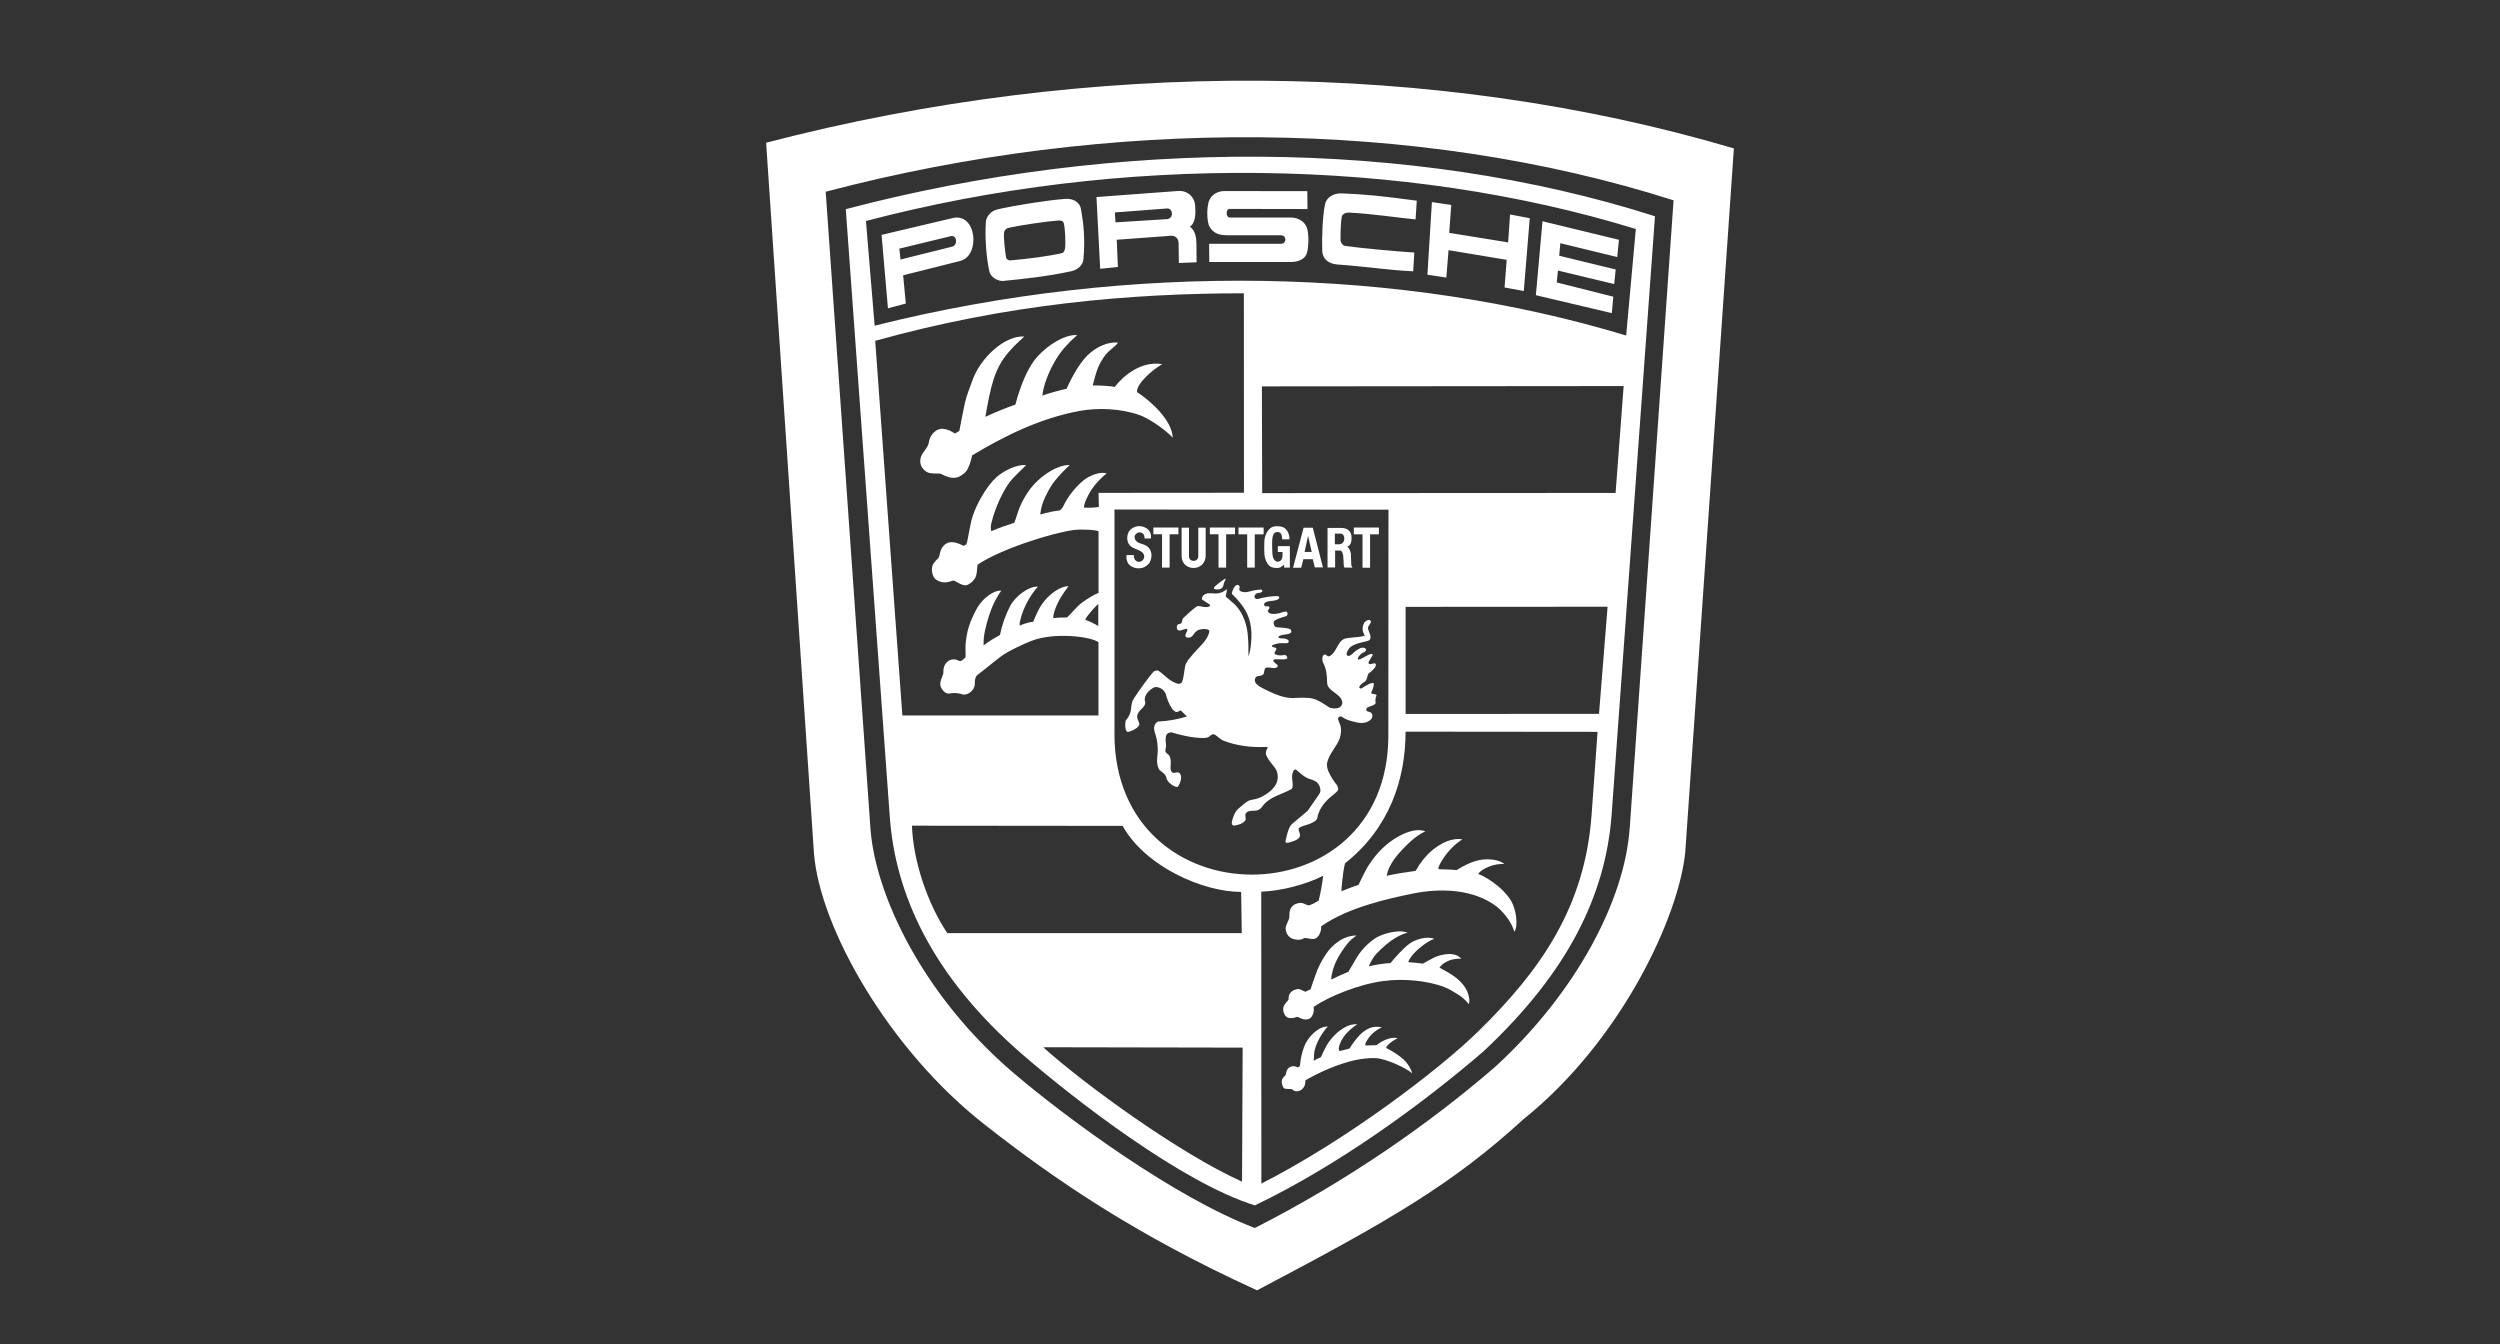 <svg width="186" height="100" viewBox="0 0 186 100" fill="none" xmlns="http://www.w3.org/2000/svg">
<rect x="0" y="0" width="186" height="100" fill="#333333" stroke="none"/>
<g clip-path="url(#clip0_7644_23355)">
<path d="M113.392 83.229C107.987 88.172 103.331 90.836 93.523 96C84.394 91.832 78.435 87.726 73.273 83.68C66.133 78.103 61.004 69.043 60.559 63.489L57 10.619C81.131 4.323 106.796 4.468 129 11.042L125.385 63.381C124.926 68.123 120.702 77.337 113.392 83.234V83.229ZM121.25 61.643L124.513 14.904C105.403 8.801 82.519 8.711 61.431 14.265L64.759 61.615C65.106 66.534 68.637 74.062 75.407 79.827C79.481 83.299 87.465 89.126 93.359 91.362C100.152 87.914 106.327 83.624 111.222 79.39C117.293 73.841 120.875 66.943 121.245 61.643H121.25ZM110.443 78.159C105.75 82.219 99.435 86.772 93.363 89.68C87.939 87.998 79.926 81.791 76.073 78.455C69.345 72.629 66.611 66.53 66.199 60.76L62.926 15.562C83.007 10.271 104.92 10.271 123.13 16.088L119.9 60.684C119.431 66.619 116.684 72.286 110.439 78.159H110.443ZM64.427 16.441L65.073 24.231C84.24 19.424 104.32 19.909 120.987 24.964L121.705 17.038C104.433 11.723 83.466 11.437 64.431 16.441H64.427ZM112.094 19.331L107.771 18.612L107.607 20.651L106.2 20.439L106.533 15.036L107.972 15.247L107.822 17.324L112.206 18.034L112.347 15.957L113.814 16.234L113.369 21.652L111.939 21.389L112.098 19.326L112.094 19.331ZM91.23 17.498C90.705 17.498 90.283 17.357 90.002 16.887C89.763 16.502 89.763 15.247 90.002 14.834C90.264 14.35 90.738 14.214 91.132 14.214L97.264 14.223L97.278 15.553L91.479 15.543C91.193 15.543 91.183 16.187 91.502 16.187H96.073C96.608 16.187 97.081 16.511 97.231 16.934C97.395 17.385 97.367 18.414 97.231 18.837C97.105 19.26 96.622 19.495 96.017 19.495H89.969L89.96 18.137H95.342C95.515 18.123 95.647 17.968 95.632 17.794C95.618 17.639 95.497 17.512 95.342 17.503H91.221L91.23 17.498ZM87.681 18.038C87.676 17.756 87.447 17.536 87.165 17.54H87.156L83.086 17.836L83.171 19.861L81.853 19.998L81.577 14.66L87.634 14.209C88.417 14.148 88.876 14.735 88.914 15.229C88.961 15.811 88.98 16.558 88.53 16.868C88.905 17.146 89.003 17.564 89.013 18.146L89.027 19.514L87.709 19.566L87.686 18.048L87.681 18.038ZM86.818 16.305C87.339 16.276 87.292 15.468 86.818 15.511L82.946 15.806L82.993 16.544L86.818 16.305ZM74.136 15.595C75.379 15.299 77.924 14.895 79.256 14.796C79.865 14.749 80.339 15.069 80.423 15.543C80.62 16.638 80.742 17.771 80.606 19.288C80.569 19.725 80.194 20.073 79.697 20.181C77.985 20.557 76.068 20.764 74.642 20.9C74.281 20.938 73.71 20.651 73.611 20.2C73.363 19.096 73.273 17.559 73.349 16.502C73.377 16.107 73.742 15.694 74.141 15.604L74.136 15.595ZM78.975 18.847C79.148 18.809 79.223 18.621 79.237 18.485C79.298 18.071 79.246 16.981 79.148 16.619C79.12 16.478 78.998 16.384 78.726 16.408C77.99 16.455 76.035 16.732 75.074 16.944C74.816 17.005 74.718 17.155 74.704 17.291C74.657 17.648 74.764 18.621 74.853 19.161C74.877 19.288 75.041 19.382 75.168 19.373C76.471 19.265 78.009 19.058 78.97 18.847H78.975ZM100.33 15.821C100.044 15.811 99.847 15.985 99.824 16.135C99.754 16.582 99.735 17.155 99.735 17.902C99.735 18.001 99.899 18.273 100.044 18.292C101.338 18.475 103.856 18.701 105.225 18.79L105.141 20.186C103.34 20.101 101.456 19.814 99.505 19.678C98.868 19.631 98.399 19.288 98.375 18.668C98.338 17.648 98.399 16.107 98.577 15.21C98.699 14.66 99.224 14.373 99.819 14.387C101.62 14.453 103.05 14.613 105.408 14.932L105.319 16.323C104.175 16.225 102.004 15.886 100.326 15.816L100.33 15.821ZM70.859 16.225C72.683 15.792 72.959 19.039 71.44 19.415L67.193 20.482L67.394 22.582L66.063 22.939L65.589 17.475L70.859 16.229V16.225ZM70.835 18.353C71.272 18.255 71.211 17.47 70.746 17.569L66.911 18.499L67 19.307L70.835 18.353ZM115.91 20.139L115.821 21.013L120.031 22.075L119.919 23.296L114.269 21.962L114.761 16.46L120.448 17.841L120.322 19.124L116.088 18.095L116.004 19.025L120.205 20.049L120.097 21.135L115.91 20.129V20.139ZM75.168 35.8C74.582 36.584 74.038 37.792 73.784 38.821C73.695 39.169 73.695 39.296 73.756 39.521C74.314 39.272 75.036 39.032 75.458 38.896C75.622 38.525 75.716 38.102 75.857 37.764C76.082 37.237 76.227 37.007 76.462 36.641C77.132 35.598 78.548 34.573 79.594 34.597C79.246 34.898 78.525 35.654 78.239 36.105C78.004 36.481 77.788 36.89 77.62 37.313C77.479 37.689 77.432 37.971 77.395 38.281C77.939 38.121 78.473 38.008 78.82 37.985C79.054 37.858 79.129 37.609 79.256 37.374C79.654 36.627 80.437 35.79 80.934 35.518C81.333 35.297 81.919 35.086 82.341 35.222C81.891 35.56 81.413 36.105 81.206 36.429C80.986 36.777 80.634 37.449 80.648 37.764C81.019 37.792 81.544 37.764 81.755 37.712L81.731 36.669L92.552 36.66L92.543 21.821C84.123 21.821 74.896 22.62 65.116 25.359L67.136 53.232H81.727V47.782C81.141 47.345 78.412 47.025 76.734 47.683C76.326 47.843 75.004 48.416 74.399 48.891L72.706 50.234C72.542 50.371 72.523 50.667 72.523 50.892C72.523 51.39 71.942 51.766 71.618 51.663C71.356 51.573 70.995 51.522 70.662 51.597C70.306 51.672 69.992 51.226 69.963 50.972C69.917 50.653 70.165 50.239 70.184 50.103C70.198 49.976 70.118 49.468 70.582 49.158C70.793 49.022 71.089 49.031 71.3 49.144C71.361 49.182 71.436 49.191 71.501 49.172C71.576 49.144 71.778 48.961 71.834 48.914C71.858 48.613 71.811 48.134 71.844 47.871C71.909 47.359 71.942 47.063 72.101 46.565C72.237 46.132 72.533 45.507 72.748 45.155C73.142 44.516 73.916 43.896 74.497 43.947C74.272 44.248 74.197 44.408 74.028 44.718C73.719 45.282 73.433 46.222 73.297 46.856C73.208 47.265 73.161 47.58 73.184 48.012C73.63 47.678 74.094 47.406 74.403 47.236C74.544 46.489 74.839 45.681 75.158 45.084C75.533 44.366 76.551 43.59 77.216 43.651C76.593 44.333 76.147 45.272 75.979 45.879C75.913 46.118 75.829 46.4 75.866 46.55C76.115 46.414 76.626 46.278 76.874 46.255C77.038 45.841 77.268 45.343 77.456 45.047C78.042 44.14 78.97 43.59 79.495 43.614C79.082 44.173 78.726 44.676 78.468 45.428C78.393 45.648 78.356 45.879 78.356 45.991C78.679 45.94 79.186 45.94 79.387 45.94C79.762 45.601 80.034 45.193 80.489 44.845C80.864 44.549 81.567 44.149 81.731 44.121V39.54C81.731 39.441 80.536 39.352 79.94 39.427C78.36 39.615 74.403 40.86 72.734 42.016C72.697 42.115 72.706 42.665 72.589 42.923C72.49 43.158 72.242 43.398 72.003 43.506C71.572 43.694 71.075 43.12 70.859 43.205C70.634 43.289 70.151 43.482 69.631 43.116C69.396 42.951 69.279 42.481 69.359 42.134C69.434 41.885 69.645 41.687 69.809 41.528C69.959 41.377 69.856 40.794 70.395 40.447C70.77 40.207 71.29 40.4 71.689 40.611C71.769 40.583 71.844 40.541 71.909 40.484C71.961 40.325 72.045 39.841 72.12 39.465C72.209 39.056 72.242 38.793 72.359 38.417C72.659 37.505 73.381 36.19 74.136 35.504C74.732 34.977 75.655 34.554 76.344 34.597C76.274 34.7 75.425 35.466 75.177 35.804L75.168 35.8ZM76.907 26.867C77.479 26.069 78.984 24.861 80.147 24.927C79.514 25.477 78.956 26.087 78.567 26.736C78.056 27.572 77.638 28.625 77.549 29.433C77.934 29.287 78.839 29.034 79.354 28.921C79.814 27.915 80.419 26.806 81.164 26.21C81.699 25.777 82.468 25.411 83.185 25.491C83.021 25.726 82.749 25.904 82.543 26.097C82.172 26.421 81.919 26.858 81.713 27.304C81.563 27.638 81.305 28.634 81.3 28.676C81.82 28.667 82.739 28.728 82.936 28.789C83.546 27.99 84.882 26.825 86.476 27.093C85.782 27.469 84.516 28.573 84.596 29.174C85.637 29.846 87.189 31.256 87.254 32.562C86.546 31.825 85.379 31.092 84.793 30.885C83.386 30.387 81.703 30.321 80.306 30.575C77.385 31.125 74.802 32.393 72.322 33.883C72.261 34.282 72.045 34.888 71.862 35.09C71.679 35.292 71.412 35.49 71.117 35.537C70.746 35.598 70.371 35.447 70.057 35.278C69.856 35.165 69.321 35.306 68.979 35.128C68.745 35.006 68.383 34.667 68.482 34.132C68.566 33.657 69.04 33.37 69.106 32.915C69.204 32.252 69.687 31.965 69.935 31.919C70.207 31.867 70.484 31.956 70.732 32.069C70.84 32.121 70.953 32.21 71.051 32.243C71.15 32.215 71.29 32.092 71.375 32.055C71.398 31.98 71.647 30.598 71.783 29.992C71.918 29.386 72.153 28.874 72.345 28.31C72.931 26.632 74.746 24.946 76.204 25.035C76.129 25.143 75.66 25.481 75.013 26.233C73.967 27.464 73.705 28.77 73.311 31.012C74.117 30.636 74.816 30.363 75.547 30.1C75.721 29.405 75.955 28.728 76.241 28.07C76.429 27.647 76.654 27.229 76.916 26.863L76.907 26.867ZM120.8 28.723L93.884 28.747L93.907 36.688L120.2 36.674L120.8 28.723ZM96.973 69.833C96.664 69.993 96.279 69.894 96.125 69.823C95.853 69.711 95.675 69.429 95.651 69.105C95.628 68.846 95.876 68.541 95.928 68.259C95.951 68.146 95.829 67.587 96.303 67.3C96.392 67.249 96.664 67.15 96.852 67.178C97.039 67.216 97.189 67.338 97.377 67.366C97.635 67.277 97.878 67.154 98.108 67.009C98.258 66.426 98.371 65.754 98.446 65.158C97.1 65.829 95.337 66.281 93.837 66.342L93.846 88.059C100.133 84.859 107.035 79.62 109.97 76.745C114.724 72.102 117.921 67.399 118.414 60.623L118.859 54.449L104.573 54.435C104.573 57.936 103.406 61.591 100.068 64.232C99.88 64.993 99.791 66.276 99.805 66.309C100.265 66.121 100.696 65.952 101.071 65.839C101.099 65.792 101.634 64.622 101.878 64.307C102.44 63.433 103.204 62.681 104.128 62.183C104.709 61.887 105.417 61.619 106.041 61.85C105.22 62.24 104.578 62.949 104.194 63.358C103.837 63.734 103.425 64.293 103.237 64.866C103.214 64.965 103.19 65.068 103.176 65.167C103.561 65.045 104.789 64.866 105.3 64.796C105.361 64.786 105.52 64.448 105.638 64.284C105.788 64.082 105.877 63.95 106.121 63.677C106.739 63.005 107.785 62.287 108.802 62.446C108.244 62.803 107.635 63.367 107.147 64.255C107.077 64.392 106.988 64.58 107.025 64.664C107.175 64.692 107.921 64.678 108.376 64.735C108.896 64.41 109.445 64.124 110.04 63.997C110.71 63.847 111.583 63.969 111.929 64.284C111.522 64.26 111.137 64.335 110.771 64.481C110.56 64.566 110.139 64.758 109.979 65.031C110.378 65.144 111.034 65.576 111.447 65.924C111.733 66.163 112.08 66.511 112.3 66.83C112.848 67.577 112.961 68.921 112.67 69.321C112.586 69.086 112.497 68.851 112.37 68.635C112.108 68.188 111.69 67.704 111.339 67.441C109.627 66.135 107.166 66.069 105.155 66.473C103.429 66.83 100.321 67.479 98.286 68.926C98.338 69.184 98.178 69.612 97.949 69.776C97.639 70.002 97.203 69.697 96.978 69.814L96.973 69.833ZM100.33 72.276C100.555 71.928 100.827 71.426 100.963 71.205C101.437 70.444 102.126 69.875 102.59 69.659C103.232 69.349 104.264 69.17 104.723 69.396C104.217 69.518 103.837 69.753 103.481 70.002C103.12 70.251 102.412 70.899 102.229 71.172C102.028 71.473 101.892 71.745 101.84 71.891C102.412 71.764 103.097 71.656 103.453 71.656C103.711 71.332 104.386 70.556 104.892 70.19C105.3 69.903 106.167 69.617 106.707 69.852C106.186 70.016 105.267 70.744 104.93 71.266C104.855 71.388 104.789 71.515 104.77 71.581C105.047 71.604 105.577 71.656 105.863 71.694C105.891 71.694 106.674 71.21 107.03 71.111C107.49 70.984 108.244 70.815 108.718 71.322C108.371 71.327 108.047 71.36 107.79 71.473C107.419 71.637 107.265 71.759 107.096 71.994C107.818 72.379 108.573 72.779 109.018 73.489C109.177 73.737 109.416 74.325 109.281 74.71C109.055 74.424 108.746 74.146 108.498 74.001C108.141 73.799 107.888 73.601 107.457 73.437C106.111 72.929 104.348 72.798 102.937 72.986C101.113 73.221 98.877 74.127 97.733 74.912C97.808 75.269 97.635 75.683 97.433 75.781C97.002 76.002 96.589 75.631 96.514 75.655C96.401 75.692 96.055 75.814 95.806 75.706C95.558 75.608 95.398 75.171 95.497 74.893C95.572 74.682 95.872 74.381 95.872 74.381C95.825 73.921 96.125 73.644 96.542 73.587C96.776 73.564 96.941 73.747 97.128 73.784C97.302 73.7 97.424 73.644 97.513 73.597C97.62 73.221 97.775 72.835 97.883 72.516C98.056 71.98 98.31 71.506 98.638 71.007C99.107 70.289 99.932 69.612 100.921 69.598C100.621 69.833 100.448 69.96 100.26 70.195C99.936 70.603 99.688 70.975 99.463 71.412C99.261 71.797 99.069 72.37 99.041 72.878C99.468 72.671 99.899 72.478 100.335 72.295L100.33 72.276ZM100.185 76.359C100.443 76.251 100.71 76.181 100.982 76.209C100.349 76.618 99.768 77.21 99.613 77.924C99.599 77.999 99.599 78.15 99.665 78.197C99.843 78.15 100.302 78.056 100.424 77.995C100.499 77.835 100.687 77.586 100.813 77.421C101.263 76.82 101.915 76.214 102.811 76.439C102.224 76.702 101.882 77.074 101.629 77.539C101.582 77.623 101.554 77.783 101.615 77.783C101.765 77.783 102.337 77.76 102.421 77.76C102.684 77.525 103.453 77.078 103.983 77.248C103.72 77.37 103.476 77.539 103.265 77.741C103.214 77.802 103.143 77.877 103.129 77.966C103.593 78.201 104.011 78.464 104.395 78.798C104.597 78.972 104.892 79.296 105.07 79.855C104.62 79.465 103.143 78.76 102.337 78.723C101.812 78.699 101.155 78.798 100.823 78.873C99.547 79.16 98.239 79.733 97.119 80.377C97.128 80.598 97.091 80.861 96.842 81.063C96.678 81.199 96.317 81.265 96.176 81.072C96.101 80.964 95.614 81.082 95.506 80.945C95.506 80.945 95.379 80.748 95.361 80.513C95.347 80.264 95.511 80.114 95.647 79.987C95.684 79.94 95.675 79.522 95.994 79.376C96.191 79.287 96.383 79.315 96.552 79.423C96.622 79.385 96.673 79.348 96.716 79.315C96.753 78.822 96.842 78.371 97.025 77.882C97.273 77.186 98.085 76.341 98.788 76.374C98.314 76.886 97.93 77.595 97.799 78.187C97.761 78.375 97.747 78.746 97.747 78.92C97.916 78.817 98.089 78.728 98.272 78.657C98.347 78.474 98.567 78.023 98.68 77.821C98.966 77.29 99.604 76.613 100.18 76.378L100.185 76.359ZM67.849 61.431C67.938 64.058 69.007 67.23 70.479 69.424H92.388L92.341 66.36C89.523 66.36 85.224 64.495 83.522 61.446L67.849 61.431ZM82.913 54.581C82.913 68.545 103.293 68.545 103.293 54.722L103.303 37.919L82.918 37.91V54.576L82.913 54.581ZM89.477 47.89C89.716 47.627 89.927 47.279 89.974 46.983C90.011 46.743 89.336 46.757 89.088 46.908C88.952 46.992 88.825 47.157 88.717 47.307C88.642 47.42 88.37 47.509 88.234 47.382C88.089 47.246 88.347 47.011 88.337 46.87C88.337 46.63 87.878 46.992 87.667 46.894C87.526 46.828 87.517 46.607 87.615 46.48C87.667 46.414 87.817 46.442 87.887 46.367C87.953 46.292 87.953 46.179 87.976 46.081C88.004 45.968 88.126 45.916 88.201 45.832C88.487 45.554 89.031 45.075 89.134 45.084C89.383 45.108 89.739 45.235 89.955 45.122C90.002 45.099 90.082 45.023 90.006 44.981L89.42 44.596C89.416 44.474 89.463 44.352 89.556 44.272C89.828 44.032 90.25 44.196 90.602 44.145C90.85 44.107 91.085 44.008 91.263 43.835C91.31 44.018 91.197 44.196 91.197 44.384C91.422 44.596 91.657 44.774 91.877 44.981C92.524 45.63 92.805 46.574 92.848 47.406C92.885 47.791 92.885 48.181 92.885 48.825C92.993 48.552 93.059 48.153 93.082 47.805C93.18 46.776 93.021 45.864 92.444 45.089C92.21 44.76 91.943 44.459 91.647 44.182C91.675 43.882 91.933 43.369 92.172 43.557C92.332 43.679 92.097 43.858 92.262 43.966C92.444 44.079 92.707 44.065 92.82 44.041C93.082 43.976 93.34 43.905 93.579 43.882C93.692 43.872 93.879 43.821 93.917 43.933C93.945 44.008 93.865 44.06 93.781 44.093C93.682 44.121 93.532 44.102 93.448 44.182C93.377 44.248 93.312 44.328 93.335 44.422C93.363 44.535 93.485 44.596 93.607 44.558C94.062 44.431 94.531 44.361 95 44.347C95.248 44.347 95.197 44.53 95.075 44.596C94.99 44.643 94.864 44.68 94.779 44.685C94.334 44.737 94.001 44.77 94.057 45.023C94.095 45.197 94.376 45.033 94.432 45.16C94.503 45.296 94.31 45.371 94.329 45.46C94.376 45.747 94.925 45.686 95.178 45.625C95.365 45.578 95.665 45.428 95.759 45.55C95.844 45.653 95.773 45.822 95.67 45.85C95.398 45.925 94.934 46.062 94.803 46.212C94.681 46.358 94.826 46.649 94.967 46.663C95.29 46.701 95.647 46.701 95.9 46.776C95.998 46.804 96.078 46.875 96.078 46.978C96.078 47.091 95.965 47.128 95.876 47.161C95.703 47.213 95.407 47.213 95.253 47.283C95.201 47.307 95.093 47.345 95.112 47.406C95.159 47.518 95.384 47.49 95.572 47.509C95.679 47.518 95.881 47.598 95.881 47.711C95.881 47.833 95.773 47.871 95.586 47.857C95.29 47.833 95.023 47.871 94.892 47.922C94.854 47.937 94.629 47.969 94.634 48.073C94.648 48.2 94.892 48.12 94.953 48.247C95.004 48.369 94.84 48.435 94.826 48.585C94.826 48.646 94.854 48.674 94.915 48.698C95.112 48.782 95.337 48.773 95.534 48.735C95.736 48.698 95.811 48.97 95.759 48.998C95.497 49.139 94.91 48.989 94.775 49.074C94.587 49.196 95.089 49.464 95.075 49.525C95.061 49.591 95 49.661 94.953 49.675C94.695 49.774 94.367 49.586 94.179 49.689C94.02 49.788 94.09 50.037 93.992 50.164C93.87 50.324 93.603 50.253 93.481 50.347C93.321 50.46 93.317 50.732 93.49 50.897C93.626 51.024 93.752 51.113 93.926 51.197C94.709 51.587 95.525 51.982 96.284 51.931C96.673 51.907 97.316 51.888 97.672 51.977C98.132 52.09 98.6 52.443 98.839 52.598C99.036 52.72 99.35 52.748 99.599 52.659C99.777 52.598 99.899 52.386 99.862 52.208C99.749 51.602 98.755 51.414 98.741 50.812C98.727 50.117 98.666 49.741 98.441 49.304C98.356 49.139 98.342 48.754 98.539 48.703C98.699 48.665 98.75 48.886 98.877 48.829C99.458 48.604 99.482 47.683 100.082 47.509C100.433 47.41 101.624 47.396 101.526 47.246C101.277 46.889 101.39 46.485 101.526 46.297C101.615 46.175 101.863 46.057 101.962 46.175C102.098 46.334 101.756 46.522 101.779 46.757C101.802 46.978 102.117 47.401 101.878 47.627C101.737 47.763 100.659 47.81 100.34 48.289C100.143 48.585 100.124 48.815 100.354 48.797C100.541 48.773 100.701 48.547 100.874 48.421C101.184 48.195 101.432 48.106 101.606 48.27C101.695 48.355 101.577 48.51 101.409 48.557C101.273 48.604 100.945 48.956 101.034 49.045C101.17 49.187 101.92 48.533 102.112 48.67C102.21 48.745 101.742 49.229 101.826 49.356C101.924 49.515 102.239 49.266 102.337 49.384C102.478 49.567 102.088 49.919 101.863 50.079C101.69 50.192 101.756 50.615 101.507 50.742C101.231 50.878 101.099 51.118 101.132 51.155C101.16 51.216 101.231 51.263 101.334 51.193C101.643 50.995 102.028 50.761 102.182 50.822C102.271 50.859 102.145 51.291 102.032 51.494C101.92 51.696 102.492 51.583 102.407 51.757C102.346 51.884 102.309 52.081 102.346 52.264C102.393 52.499 101.727 52.551 101.667 52.711C101.601 52.894 101.737 52.936 101.802 52.946C102.201 53.007 102.149 53.373 101.99 53.533C101.779 53.744 101.418 53.829 101.099 53.773C100.827 53.725 100.218 53.613 99.857 53.345C99.744 53.26 99.58 53.321 99.557 53.434C99.533 53.561 99.669 53.796 99.73 53.993C99.815 54.289 99.768 54.656 99.669 54.947C99.458 55.544 98.896 56.042 98.736 56.756C98.699 56.944 98.75 57.179 98.825 57.362C98.989 57.757 99.233 58.123 99.501 58.457C99.538 58.565 99.59 58.683 99.547 58.781C99.486 58.932 99.022 59.256 98.886 59.388C98.455 59.787 98.089 60.308 98.005 60.872C97.977 61.074 97.536 61.281 97.245 61.361C97.03 61.422 96.8 61.483 96.622 61.624C96.598 61.788 96.697 61.934 96.72 62.099C96.758 62.385 96.397 62.531 96.115 62.62C95.989 62.667 95.853 62.705 95.703 62.705C95.651 62.705 95.637 62.615 95.642 62.569C95.726 62.178 95.801 61.859 95.951 61.535C96.012 61.413 96.111 61.314 96.209 61.234L97.288 60.327L98.132 59.11C98.207 58.998 98.239 58.899 98.239 58.814C98.239 58.579 98.141 58.363 97.977 58.208C97.766 58.02 97.456 57.987 97.222 57.87C96.922 57.719 96.481 57.297 96.425 57.264C96.261 57.179 96.162 57.484 96.139 57.654C96.101 57.917 96.186 58.166 96.176 58.434C96.176 58.556 96.162 58.622 96.101 58.697C95.393 59.106 94.512 59.256 93.992 59.904C93.903 60.017 93.818 60.139 93.696 60.224C93.401 60.426 92.913 60.196 92.693 60.511C92.594 60.656 92.707 60.844 92.669 61.004C92.646 61.093 92.473 61.215 92.337 61.281C92.154 61.366 91.962 61.408 91.765 61.427C91.544 61.319 91.68 61.013 91.755 60.792C91.83 60.567 91.938 60.341 92.112 60.186C92.369 59.961 92.693 59.674 92.894 59.575C93.068 59.491 93.331 59.491 93.541 59.411C93.762 59.34 93.973 59.242 94.165 59.11C94.475 58.913 94.76 58.673 94.934 58.34C95.131 57.964 95.107 57.456 94.859 57.132C94.634 56.836 94.371 56.549 94.221 56.221C94.137 56.037 94.198 55.788 94.329 55.624C94.32 55.619 94.231 55.553 94.179 55.572C93.101 55.619 92.008 55.497 91.01 55.097C90.747 54.989 90.475 54.651 90.288 54.628C90.114 54.604 90.011 54.825 89.838 54.867C89.561 54.943 89.195 54.895 88.872 54.867C88.497 54.83 87.714 54.665 87.147 54.482C87.057 54.496 86.959 54.51 86.875 54.567C86.753 54.651 86.729 54.83 86.725 54.98C86.71 55.182 86.771 55.37 86.748 55.586C86.739 55.694 86.682 55.807 86.71 55.906C86.739 56.028 86.861 56.08 86.945 56.155C87.081 56.282 87.104 56.545 87.104 56.761C87.104 56.996 87.02 57.306 87.217 57.466C87.339 57.564 87.503 57.438 87.653 57.466C87.817 57.494 87.873 57.701 87.878 57.856C87.887 58.034 87.737 58.419 87.639 58.518C87.573 58.584 87.456 58.532 87.376 58.495C87.156 58.396 86.954 58.236 86.832 58.025C86.781 57.936 86.781 57.823 86.725 57.724C86.64 57.56 86.49 57.461 86.34 57.348C86.157 57.212 86.12 56.963 86.092 56.742C86.068 56.535 86.106 56.343 86.12 56.136C86.157 55.732 86.134 55.323 86.045 54.928C85.979 54.628 85.81 54.322 85.885 54.022C85.923 53.88 86.021 53.744 86.157 53.683C86.884 53.65 87.606 53.523 88.305 53.307L87.855 52.861C87.742 52.861 87.653 52.974 87.54 52.974C87.418 52.974 87.254 52.8 87.207 52.739C86.973 52.391 86.823 51.992 86.72 51.583C86.621 51.423 86.499 51.268 86.321 51.193C86.195 51.136 86.059 51.113 85.923 51.118C85.548 51.282 85.201 51.611 85.168 52.025C85.159 52.133 85.22 52.222 85.206 52.325C85.182 52.504 85.046 52.626 84.919 52.758C84.793 52.884 84.671 53.016 84.62 53.194C84.573 53.345 84.629 53.505 84.695 53.646C84.741 53.744 84.793 53.843 84.755 53.946C84.666 54.195 84.071 54.454 83.897 54.454C83.837 54.454 83.785 54.369 83.761 54.303C83.696 54.078 83.71 53.834 83.752 53.608C83.912 53.434 84.029 53.227 84.099 53.002C84.188 52.701 84.146 52.377 84.287 52.095C84.662 51.456 85.627 50.169 85.815 49.981C85.899 49.896 86.101 49.854 86.185 49.905C86.593 50.169 86.832 50.493 87.226 50.7C87.437 50.807 87.7 50.963 87.887 50.812C88.075 50.662 88.108 49.652 88.225 49.393C88.445 48.947 89.055 48.359 89.477 47.885V47.89ZM96.973 41.603L96.809 42.237H96.204L96.987 39.263H97.672L98.427 42.214H97.822L97.672 41.603H96.973ZM97.592 41.062L97.32 39.869L97.062 41.062H97.588H97.592ZM95.393 40.118C95.403 39.92 95.342 39.667 95.183 39.606C95.018 39.545 94.845 39.596 94.77 39.714C94.643 39.925 94.643 40.212 94.648 40.649C94.648 40.912 94.657 41.283 94.709 41.457C94.835 41.856 95.178 41.88 95.342 41.631C95.426 41.509 95.426 41.274 95.417 41.067H95.07V40.63H95.965V42.232H95.539V42.011C95.539 42.011 95.342 42.171 95.253 42.214C95.103 42.279 94.817 42.279 94.582 42.185C94.385 42.101 94.198 41.838 94.114 41.499C94.029 41.142 94.067 40.682 94.067 40.292C94.076 39.878 94.292 39.418 94.592 39.244C94.803 39.122 95.197 39.122 95.44 39.216C95.74 39.324 95.975 39.761 95.933 40.127H95.389L95.393 40.118ZM85.304 39.305C85.543 39.455 85.674 39.737 85.627 40.062H85.154C85.154 39.761 85.027 39.615 84.769 39.61C84.61 39.601 84.413 39.784 84.413 39.92C84.404 40.32 84.76 40.404 84.999 40.48C85.182 40.531 85.398 40.644 85.506 40.804C85.703 41.09 85.726 41.391 85.567 41.786C85.492 41.974 85.206 42.199 84.962 42.256C84.69 42.317 84.357 42.284 84.09 42.082C83.869 41.917 83.771 41.593 83.818 41.297H84.352C84.352 41.443 84.376 41.546 84.437 41.636C84.484 41.697 84.563 41.795 84.709 41.8C84.924 41.814 85.107 41.654 85.126 41.443C85.126 41.419 85.126 41.396 85.126 41.372C85.098 40.912 84.329 40.884 84.066 40.588C83.747 40.226 83.846 39.643 84.104 39.408C84.46 39.075 84.938 39.075 85.309 39.31L85.304 39.305ZM100.508 41.274C100.518 41.386 100.523 41.786 100.537 42.044C100.546 42.12 100.621 42.218 100.621 42.228H100.058C99.983 42.228 99.974 42.091 99.969 41.979C99.955 41.678 99.983 40.959 99.693 40.959H99.332V42.218H98.769V39.277H99.787C100.298 39.277 100.555 39.573 100.555 39.972C100.555 40.235 100.546 40.545 100.246 40.672C100.405 40.823 100.494 41.048 100.518 41.274H100.508ZM99.735 39.7H99.313V40.494H99.622C100.133 40.494 100.129 39.7 99.735 39.7ZM87.02 42.232H86.457V39.747H85.81V39.249H87.676V39.747H87.02V42.232ZM90.658 42.232V39.747H90.011V39.249H91.886V39.747H91.225V42.232H90.663H90.658ZM92.14 39.249H94.015V39.756H93.354V42.232H92.791V39.756H92.144V39.249H92.14ZM101.934 39.756V42.237H101.371V39.756H100.724V39.249H102.59V39.756H101.934ZM89.153 41.377V39.258H89.702V41.325C89.702 42.561 87.911 42.561 87.911 41.363V39.258H88.459V41.386C88.459 41.847 89.153 41.847 89.153 41.377ZM90.419 43.604C90.583 43.463 90.817 43.266 91.09 43.092C91.329 42.932 91.061 43.294 91.043 43.449C90.996 43.858 90.686 43.9 90.349 43.825C90.288 43.811 90.311 43.698 90.419 43.604ZM104.583 53.119L118.967 53.11L119.604 45.141L104.578 45.15V53.119H104.583ZM92.454 77.943L77.615 77.915C80.672 80.668 87.751 85.823 92.407 87.914L92.454 77.943ZM81.713 44.929C81.427 45.188 80.855 45.822 80.742 46.109C80.991 46.198 81.478 46.419 81.713 46.579V44.934V44.929Z" fill="white"/>
</g>
<defs>
<clipPath id="clip0_7644_23355">
<rect width="72" height="90" fill="white" transform="translate(57 6)"/>
</clipPath>
</defs>
</svg>
